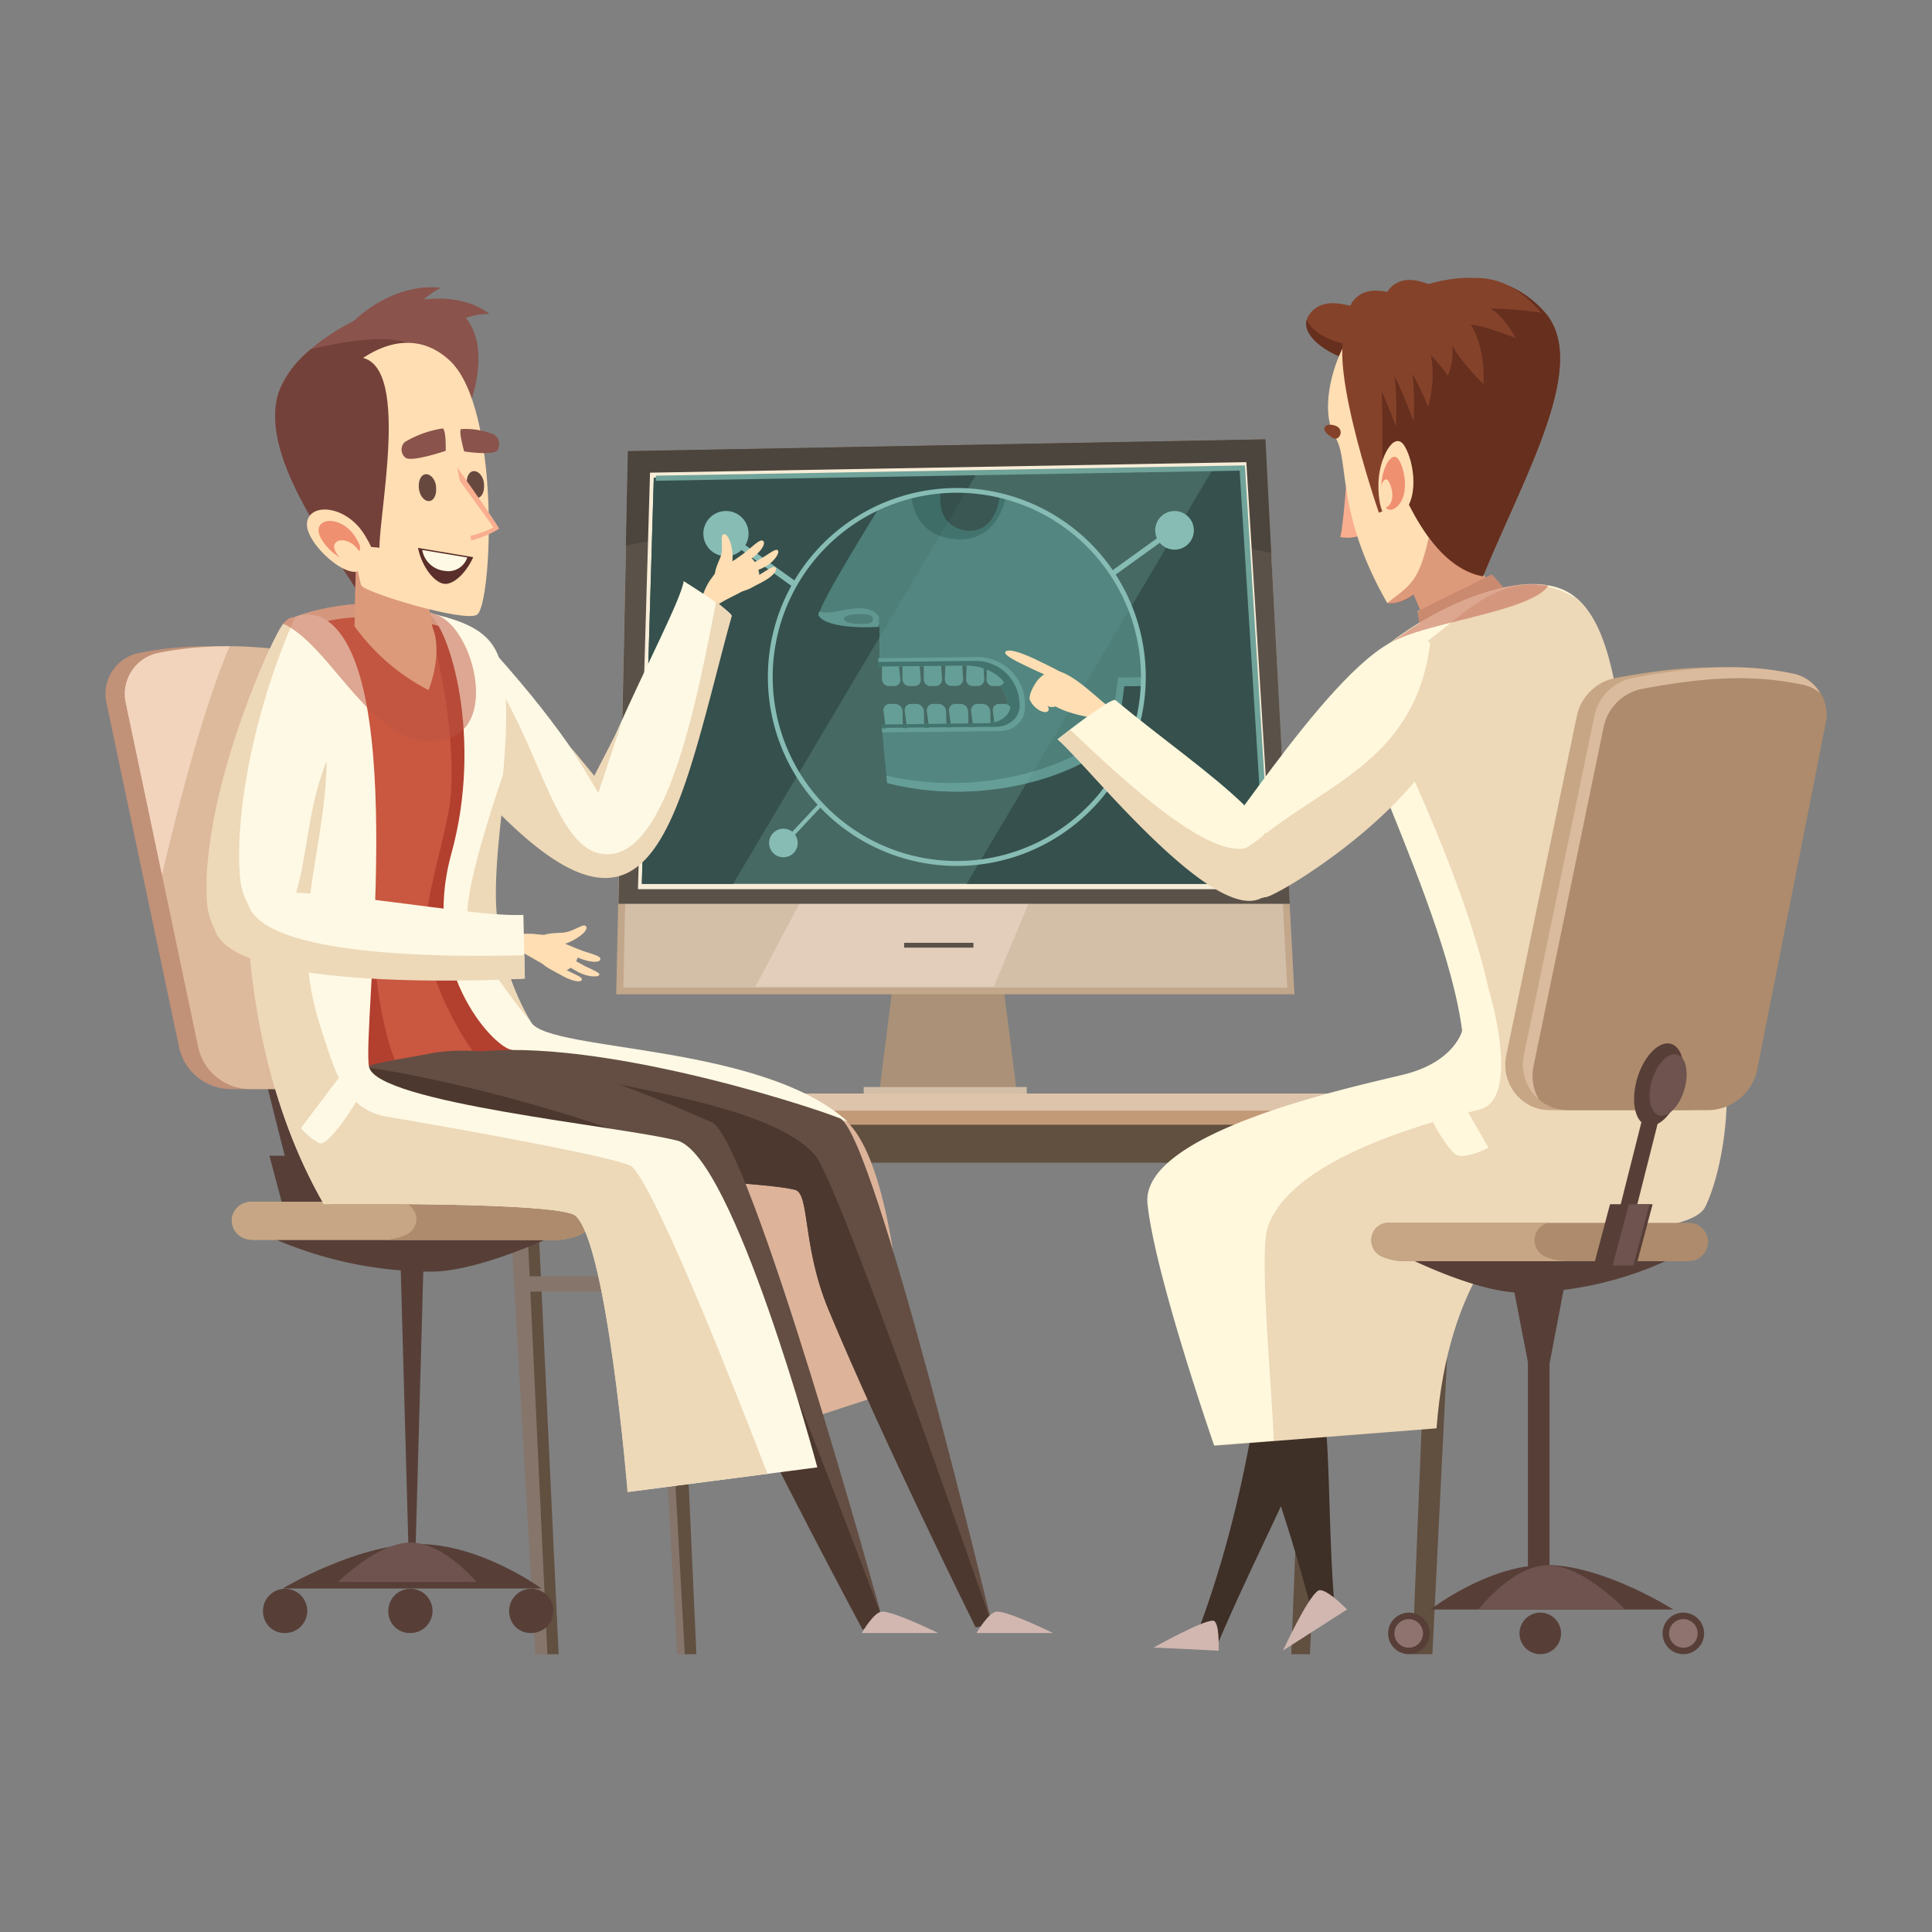 <svg xmlns="http://www.w3.org/2000/svg" xmlns:xlink="http://www.w3.org/1999/xlink" viewBox="0 0 200 200"><rect x="0" y="0" width="200" height="200" fill="#808080" stroke="none"/><defs><clipPath id="be027480-b786-44d1-ab1c-1775ff6b65fe"><path d="M79.72,70.16A19.32,19.32,0,1,0,99,50.85,19.32,19.32,0,0,0,79.72,70.16Z" style="fill:none"></path></clipPath></defs><g style="isolation:isolate"><g id="b060f817-6313-4dcf-b574-011a8d71880b" data-name="Layer 1"><polygon points="102.83 93.91 93.44 93.91 90.93 113.77 105.35 113.77 102.83 93.91" style="fill:#aa9178"></polygon><rect x="89.41" y="112.53" width="16.88" height="1.59" style="fill:#d3bea8"></rect><polygon points="130.97 45.48 65.01 46.7 63.79 102.93 134 102.93 130.97 45.48" style="fill:#c2a78b"></polygon><polygon points="130.29 46.16 65.72 47.35 64.53 102.24 133.26 102.24 130.29 46.16" style="fill:#d3bea8"></polygon><polygon points="126.19 46.41 107.72 46.41 78.2 102.14 102.88 102.14 126.19 46.41" style="fill:#e2cebb"></polygon><polygon points="133.52 93.56 130.97 45.48 65.01 46.7 64.02 93.56 133.52 93.56" style="fill:#5a5249"></polygon><path d="M96.38,53.58a162.89,162.89,0,0,1,35.21,3.66L131,45.48,65,46.7l-.21,9.78A167.1,167.1,0,0,1,96.38,53.58Z" style="fill:#4c453d"></path><polygon points="129.02 47.84 67.29 48.93 66.04 92.05 131.75 92.05 129.02 47.84" style="fill:#f8edd8"></polygon><polygon points="128.65 48.4 67.68 49.46 66.44 91.5 131.34 91.5 128.65 48.4" style="fill:#476964"></polygon><polygon points="131.34 91.5 128.65 48.4 125.62 48.45 100.07 91.5 131.34 91.5" style="fill:#35504d"></polygon><polygon points="101.19 48.88 67.68 49.46 66.44 91.5 75.89 91.5 101.19 48.88" style="fill:#35504d"></polygon><rect x="93.6" y="97.6" width="7.17" height="0.5" style="fill:#5a5249"></rect><g style="mix-blend-mode:color-dodge;opacity:0.7"><g style="clip-path:url(#be027480-b786-44d1-ab1c-1775ff6b65fe)"><path d="M120.37,24.25C105.59,20.86,97,35.1,97,35.1s-.26.89-.57,2.35a44.18,44.18,0,0,0-4.17,13.08c-3,4.84-7.78,12.62-7.45,13.14.68,1,3.92,1.14,6.23,1,0,1.51,0,3,0,4.35,1.07,0,2.32,0,3.68,0,4.58-.07,7.71-.86,9.29,2.85,1.66,3.92-4.62,3-9.2,3.09-1.29,0-2.47.09-3.51.1.26,3.7.57,6,.57,6,12,3.07,23.65-2.51,24-5.73.13-1.31.31-2.76.53-4.31C142.46,71.79,152,31.51,120.37,24.25Z" style="fill:#59938c"></path><path d="M105.2,72.46a4.69,4.69,0,0,0-4.74-4.37l-9.5.12c0,.27,0,.52,0,.77,1.09,0,2.36,0,3.75,0,4.58-.07,7.71-.86,9.29,2.85,1.66,3.92-4.62,3-9.2,3.09-1.3,0-2.49.09-3.53.1,0,.18,0,.36.08.55h11.53a2.4,2.4,0,0,0,1.74-.77,2.33,2.33,0,0,0,.64-1.79Z" style="fill:#417870"></path><path d="M93.43,73.66a.78.78,0,0,0-.76-.79h-.59a.58.58,0,0,0-.47.23.65.65,0,0,0-.15.52l.25,1.89h1.76Z" style="fill:#72b5ac"></path><path d="M95.64,73.66a.79.79,0,0,0-.77-.79h-.59a.6.6,0,0,0-.47.23.65.65,0,0,0-.15.52l.25,1.89h1.77Z" style="fill:#72b5ac"></path><path d="M97.93,73.66a.79.79,0,0,0-.77-.79h-.59a.6.6,0,0,0-.47.23.65.65,0,0,0-.15.52l.25,1.89H98Z" style="fill:#72b5ac"></path><path d="M100.22,73.66a.79.79,0,0,0-.76-.79h-.6a.6.6,0,0,0-.47.23.69.69,0,0,0-.15.52l.25,1.89h1.77Z" style="fill:#72b5ac"></path><path d="M102.51,73.66a.79.79,0,0,0-.76-.79h-.6a.6.6,0,0,0-.47.23.69.69,0,0,0-.15.52l.25,1.89h1.77Z" style="fill:#72b5ac"></path><path d="M104.75,73.66a.78.78,0,0,0-.76-.79h-.59a.6.6,0,0,0-.47.23.65.65,0,0,0-.15.52l.25,1.89,1.77-1Z" style="fill:#72b5ac"></path><path d="M93.2,70.27a.64.64,0,0,1-.63.75H92a.69.69,0,0,1-.49-.22.75.75,0,0,1-.21-.5l0-1.84H93Z" style="fill:#72b5ac"></path><path d="M95.32,70.27a.65.65,0,0,1-.64.75h-.57a.67.67,0,0,1-.48-.22.73.73,0,0,1-.21-.5V68.46h1.73Z" style="fill:#72b5ac"></path><path d="M97.52,70.27a.67.67,0,0,1-.66.75h-.57a.65.65,0,0,1-.47-.22.67.67,0,0,1-.19-.5l0-1.84H97.4Z" style="fill:#72b5ac"></path><path d="M99.7,70.26A.68.68,0,0,1,99,71h-.56A.62.62,0,0,1,98,70.8a.71.71,0,0,1-.19-.51l.08-1.83h1.69Z" style="fill:#72b5ac"></path><path d="M101.89,70.26a.69.69,0,0,1-.66.76h-.57a.65.65,0,0,1-.47-.22.74.74,0,0,1-.18-.51l.08-1.83h1.68Z" style="fill:#72b5ac"></path><path d="M104,70.26a.68.68,0,0,1-.66.76h-.57a.65.65,0,0,1-.47-.22.74.74,0,0,1-.18-.51l.08-1.83,1.77.94Z" style="fill:#72b5ac"></path><path d="M104.33,49.77c.25-4.61-2.1-6.46-4.48-6.6s-5.31,1.37-5.58,6.33,2.5,6.21,4.88,6.34S104.08,54.39,104.33,49.77Z" style="fill:#417870"></path><path d="M103.52,51.23c.39-3-1-4.27-2.41-4.46s-3.3.65-3.71,3.85,1.21,4.12,2.66,4.31S103.14,54.2,103.52,51.23Z" style="fill:#35504d"></path><path d="M91,63.82c-1.5-1.93-4.83.11-6.2-.54-.08.23-.1.39-.06.45.68,1.1,3.76,1.3,6.25,1.17C91,64.54,91,64.18,91,63.82Z" style="fill:#72b5ac"></path><path d="M136.36,34.18c9,14.36-1.17,36.52-20.61,35.95-.22,1.55-.4,3-.53,4.31-.32,3.17-11.61,8.64-23.47,5.85.06.5.09.77.09.77,12,3.07,23.65-2.51,24-5.73.13-1.31.31-2.76.53-4.31C136.19,71.6,146.43,48.5,136.36,34.18Z" style="fill:#72b5ac"></path><path d="M106.09,72.49a4.91,4.91,0,0,0-5-4.47l-10.15.12a1.64,1.64,0,0,0,0,.54l9.32-.16c2.6,0,4.75,1.66,4.91,3.89l0,.5a2,2,0,0,1-.67,1.61,2.7,2.7,0,0,1-1.81.7l-11.42.2.06.4,12.26-.14a2.61,2.61,0,0,0,1.84-.79,2.35,2.35,0,0,0,.67-1.82Z" style="fill:#72b5ac"></path><path d="M90.36,64.09c0-.54-.74-.51-1.55-.51s-1.46.21-1.46.49.65.5,1.46.51S90.35,64.63,90.36,64.09Z" style="fill:#59938c"></path><path d="M105.51,72.42a4.53,4.53,0,0,0-4.71-4l-9.89.1a1.3,1.3,0,0,0,0,.48L100,68.9c2.45,0,4.48,1.47,4.63,3.45l0,.45a1.73,1.73,0,0,1-.63,1.43,2.63,2.63,0,0,1-1.7.63L91.25,75l.06.35,11.87-.12a2.53,2.53,0,0,0,1.74-.7,2,2,0,0,0,.63-1.62Z" style="fill:#417870"></path></g></g><path d="M99.05,50.52a19.56,19.56,0,1,0,19.56,19.56A19.55,19.55,0,0,0,99.05,50.52Zm0,38.61a19.06,19.06,0,1,1,19.06-19A19.05,19.05,0,0,1,99.05,89.13Z" style="fill:#87bcb4"></path><path d="M75.15,52.9a2.34,2.34,0,1,0,2.34,2.34A2.33,2.33,0,0,0,75.15,52.9Z" style="fill:#87bcb4"></path><rect x="78.9" y="54.45" width="0.64" height="7.7" transform="translate(-14.34 88.66) rotate(-54.32)" style="fill:#87bcb4"></rect><path d="M79.63,87.07A1.48,1.48,0,1,0,81.3,85.8,1.49,1.49,0,0,0,79.63,87.07Z" style="fill:#87bcb4"></path><rect x="80.93" y="84.76" width="4.88" height="0.41" transform="translate(-35.63 87.67) rotate(-46.85)" style="fill:#87bcb4"></rect><path d="M123.49,55.52a2,2,0,1,0-2.56,1.27A2,2,0,0,0,123.49,55.52Z" style="fill:#87bcb4"></path><rect x="114.63" y="57.09" width="6.64" height="0.55" transform="translate(-11.29 79.73) rotate(-35.75)" style="fill:#87bcb4"></rect><polygon points="128.33 48.72 130.99 91.28 131.56 91.28 128.87 48.18 67.89 49.24 67.88 49.77 128.33 48.72" style="fill:#70a39a"></polygon><polygon points="55.22 115.75 53.4 115.75 56.58 171.24 57.83 171.24 55.22 115.75" style="fill:#614f40"></polygon><polygon points="148.47 115.75 151.03 115.75 148.28 171.24 146.21 171.24 148.47 115.75" style="fill:#614f40"></polygon><polygon points="135.84 115.75 138.25 115.75 135.6 171.24 133.67 171.24 135.84 115.75" style="fill:#614f40"></polygon><rect x="136.87" y="132.12" width="12.5" height="1.59" style="fill:#614f40"></rect><polygon points="68.09 114.95 52.07 114.95 53.56 120.36 68.09 120.36 68.09 114.95" style="fill:#85756b"></polygon><polygon points="151.05 114.95 68.52 114.95 69.06 120.36 150.35 120.36 151.05 114.95" style="fill:#614f40"></polygon><polygon points="54.06 115.75 52.24 115.75 55.42 171.24 56.67 171.24 54.06 115.75" style="fill:#85756b"></polygon><polygon points="68.78 115.75 67.04 115.75 70.09 171.24 71.3 171.24 68.78 115.75" style="fill:#85756b"></polygon><polygon points="69.58 115.75 67.83 115.75 70.89 171.24 72.09 171.24 69.58 115.75" style="fill:#614f40"></polygon><rect x="54" y="132.12" width="14.46" height="1.59" style="fill:#85756b"></rect><polygon points="153.26 113.2 49.56 113.2 49.99 115.23 51.24 116.38 151.77 116.38 152.56 115.43 153.26 113.2" style="fill:#ddc4ab"></polygon><polygon points="67.67 114.97 68.46 116.43 151.77 116.43 152.67 114.97 67.67 114.97" style="fill:#c39a78"></polygon><path d="M140.6,37.21c-1.62.37-7.12-2.51-4.84-4.93s6.08.92,10.54.24C147.66,32.31,140.6,37.21,140.6,37.21Z" style="fill:#85422a"></path><path d="M145.06,35.92c-1.62.36-7.12-2.52-4.84-4.94s6.09.92,10.54.24C152.13,31,145.06,35.92,145.06,35.92Z" style="fill:#85422a"></path><path d="M148.31,35.17c-1.65.13-6.72-3.53-4.15-5.59s5.91,1.8,10.41,1.78C156,31.35,148.31,35.17,148.31,35.17Z" style="fill:#85422a"></path><path d="M135.28,33.09c.63,1.85,4.53,3,5.76,2.53,0,0,1.68-1.58,3.12-3a9.07,9.07,0,0,0,2.14,0c1.36-.21-5.7,4.69-5.7,4.69C139.16,37.54,134.64,35.29,135.28,33.09Z" style="fill:#662f1e"></path><path d="M141.56,55.08a3.9,3.9,0,0,1-2.82.51c.36-1.13.83-8.32.83-8.32S141.72,54.46,141.56,55.08Z" style="fill:#f9ae8f"></path><path d="M143.61,62.43c2.41.37,6.85-3.6,6.31-9.12s-4.7-22-8.78-19.91c-2.32,1.17-5,8.49-2.91,11.87C139.73,47.65,138.23,53.06,143.61,62.43Z" style="fill:#ffdeb3"></path><path d="M151.08,55.37l5,8.24-7.7,2.24c-2.16-3.93-4.31-9.95-4-11.53C144.91,50.84,151.08,55.37,151.08,55.37Z" style="fill:#ffdeb3"></path><path d="M153.52,59.66c4.3-10.5,11.11-22.08,6.36-27.37-7.77-8.65-20.08,1.33-20.08,1.33s.27,1.42.8,3.59C142.27,44.08,146.58,58.47,153.52,59.66Z" style="fill:#85422a"></path><path d="M155.09,29.19a10.38,10.38,0,0,1,4.79,3.1c4.75,5.29-2.06,16.87-6.36,27.37-6.62-1.16-10-12.43-12.11-19.79C146,39.08,153.78,32.92,155.09,29.19Z" style="fill:#662f1e"></path><path d="M144.31,52.48l-1.57.59s-6.29-18.18-2.67-19.69C144,31.75,144.31,52.48,144.31,52.48Z" style="fill:#85422a"></path><path d="M143,39c2.05,2.8,1.28,13.51,1.28,13.51l-1.14.43C143.09,49.32,143.18,43.15,143,39Z" style="fill:#662f1e"></path><path d="M138,45.35c.65.37,1.26-.9.25-1.28S136.36,44.41,138,45.35Z" style="fill:#85422a"></path><path d="M142.7,49.92c.09-2.58,1.65-5.44,2.69-3.76s1.65,5.91-.65,7.37C143,54.62,142.63,51.67,142.7,49.92Z" style="fill:#ffdeb3"></path><path d="M143,50.16c.07-1.74,1.12-3.67,1.82-2.53s1.11,4-.44,5C143.17,53.32,142.91,51.34,143,50.16Z" style="fill:#ef9070"></path><path d="M142.83,51.2c0-.93.5-2,.9-1.4s.7,2.09-.1,2.66C143,52.89,142.84,51.84,142.83,51.2Z" style="fill:#ffdeb3"></path><path d="M146.34,43.63s-1.94-5.38-3.1-6.44l2.32-2.29A29.52,29.52,0,0,1,146.34,43.63Z" style="fill:#85422a"></path><path d="M159.54,32.37s-5.38-.8-6.81-.22L152,28.89S155.74,27.82,159.54,32.37Z" style="fill:#85422a"></path><path d="M156.89,35s-3.82-1.55-5-1.39l0-2.52S154.84,31,156.89,35Z" style="fill:#85422a"></path><path d="M153.58,39.77s-3.43-3.28-3.75-5.3l1.54-1.92S153.79,34.38,153.58,39.77Z" style="fill:#85422a"></path><path d="M147.85,42.14s-1.61-4.07-3-5.32l2.39-2.24S149.17,36.94,147.85,42.14Z" style="fill:#85422a"></path><path d="M149.88,38.9a16.52,16.52,0,0,0-2.5-2.85l2.38-2.24A6.15,6.15,0,0,1,149.88,38.9Z" style="fill:#85422a"></path><path d="M144.5,44.14s-1.93-5.38-3.1-6.43l2.32-2.29A29.09,29.09,0,0,1,144.5,44.14Z" style="fill:#85422a"></path><path d="M174.09,121.71c.44,7.89-12.93,4.94-19.16,5.48s-16.55.81-17.24,1.75c-2.1,2.86.8,7.29-1.34,17.07-1.28,5.87-5.73,13.45-10.39,24.39l-2.19-.88c8.46-22,7.21-43.16,10.56-45.87a62,62,0,0,1,22.92-10.41C166.11,111.46,175.36,112.76,174.09,121.71Z" style="fill:#3e2f27"></path><path d="M114.68,73.09c-1.32-1-4.8-4.59-6.22-3.43s-1.52,3.82,5.44,4.77Z" style="fill:#ffdeb3"></path><path d="M107.17,71.26c.28-.27.87.11,1.46.62s1,1,.67,1.22-1,.07-1.57-.44S106.89,71.52,107.17,71.26Z" style="fill:#ffdeb3"></path><path d="M104.13,67.43c.43-.31,1.89.25,3.43,1s3.75,1.81,3.33,2.12-2.68-.66-4.22-1.39S103.71,67.74,104.13,67.43Z" style="fill:#ffdeb3"></path><path d="M111.05,70.26c-.48-.23-1,.41-1.41,1.21s-.62,1.45-.15,1.69,1.21-.23,1.64-1S111.52,70.49,111.05,70.26Z" style="fill:#ffdeb3"></path><path d="M106.7,72c.23-.23.73.1,1.22.54s.8.83.57,1.07-.82.06-1.32-.39S106.47,72.23,106.7,72Z" style="fill:#ffdeb3"></path><path d="M109.2,69.48c.35.2-.29.89-.92,1.8s-1.18,1.55-1.53,1.35-.11-1.1.51-2S108.86,69.28,109.2,69.48Z" style="fill:#ffdeb3"></path><path d="M170.5,120.67c-2.92,6.81-42.81,6.24-42.82,6.25-.5,1,5.32,5.77,7.84,12.21s1.72,14.57,2.56,26.4l-2.51.41c-6.58-24.83-16.28-39.41-15.22-42.4C122.05,118.81,179.46,99.81,170.5,120.67Z" style="fill:#3e2f27"></path><path d="M132.82,170.86l6.63-4.25s-2.32-2.39-3-1.94C135.34,165.37,132.82,170.86,132.82,170.86Z" style="fill:#d1b7b0"></path><path d="M119.43,170.55l6.72.33s.14-3.08-.58-3.11C124.48,167.72,119.43,170.55,119.43,170.55Z" style="fill:#d1b7b0"></path><polygon points="147.01 64.87 146.74 63.27 154.44 59.47 156.15 61.4 147.01 64.87" style="fill:#d7be9c"></polygon><path d="M174.41,122.34c8.68-5.49,2.42-24.63-5.58-42.55-2.1-4.7-1.2-15.94-6.84-18.66-6.59-3.17-20.92,5.73-22,10s14.3,31.21,11.14,41.82c0,1.42,2.61,4.6,6.88,6.17C164,121.31,172.06,123.82,174.41,122.34Z" style="fill:#fff8dd"></path><path d="M169.16,79.14c-1.92-4.29-1.66-13.37-5.84-17.11-7.39-4.53-12.34,2.39-16.26,4.82-4.9,3-1.17,8.33-2,11,4.38,9.41,11,25.22,9.84,34.09,0,1.43-1.17,5.61,3.1,7.18,6,2.19,14.09,4.7,16.44,3.22C183.09,116.85,177.16,97.06,169.16,79.14Z" style="fill:#edd8b8"></path><path d="M125.71,149.66l23-1.8c1.2-15.87,8.23-20.39,7-20.21,0,0,19,.9,20.81-2.7s4.19-14.82-.45-24-24.7,5.54-24.7,5.54-.15,3.89-5.69,5.24-25.21,5.54-24.46,12.88S125.71,149.66,125.71,149.66Z" style="fill:#edd8b8"></path><path d="M131.15,92.83c1.74-.44,13.39-9,17.62-16.79,1.93-3.55,1.31-7.23-.7-9.42-4.8-5.21-18.59,16.39-21.81,20.1C124.54,88.7,127.29,93.81,131.15,92.83Z" style="fill:#fff8dd"></path><path d="M109.47,76.53c2.76,2.32,16.14,18.69,21,15.22,6.25-4.45-5.61-11.46-15-19.27C115,72.14,109.47,76.53,109.47,76.53Z" style="fill:#fff8dd"></path><path d="M131,86.17a4.55,4.55,0,0,1-1,1.13c-3.65,3-13.7-6.55-19.22-11.76l-1.28,1c2.76,2.32,16.47,19.74,21.36,16.26C133.26,91.06,132.89,88.78,131,86.17Z" style="fill:#edd8b8"></path><path d="M131.25,127c2.4-7,16.35-10.78,21.89-12.13,3.54-.86,2.14-8.39,1-12.37a7.72,7.72,0,0,0-2.71,4s-.67,3.42-6.21,4.76-27.18,6-26.43,13.35,6.89,25,6.89,25l6.17-.48C131.68,143.36,130.29,129.8,131.25,127Z" style="fill:#fff8dd"></path><path d="M148.09,66.33c-1.44,12.09-10.34,14.58-17.39,20.23-.91.74-4,2.91-4.87,2.52.45,2.12,2.61,4.44,5.32,3.75,1.74-.44,13.61-7.81,17.84-15.62C150.6,74.23,151.39,68.82,148.09,66.33Z" style="fill:#edd8b8"></path><path d="M160.28,60.61a12.13,12.13,0,0,0-4.64.21l-1.2-1.35-.67.34-.19-.3,0,.15c-1.36-.17-3.64-1.31-5.69-4-1,4.61-1.95,4.93-4.27,6.76l0,.06a4,4,0,0,0,2.73-.91c.22.54.45,1.07.69,1.6l-.29.15.2,1.19a33.8,33.8,0,0,0-2.92,2l0,0C147.65,64.39,158.61,63.31,160.28,60.61Z" style="fill:#bd5643;mix-blend-mode:multiply;opacity:0.5"></path><path d="M150.16,112l3.93,6.81s-2.48,1.28-3.37.72-3.36-4.57-3-5.53S150.16,112,150.16,112Z" style="fill:#fff8dd"></path><path d="M148,169.09a2.15,2.15,0,1,0-2.15,2.15A2.15,2.15,0,0,0,148,169.09Z" style="fill:#573f38"></path><path d="M176.41,169.09a2.15,2.15,0,1,0-2.15,2.15A2.15,2.15,0,0,0,176.41,169.09Z" style="fill:#573f38"></path><path d="M161.6,169.09a2.15,2.15,0,1,0-2.15,2.15A2.15,2.15,0,0,0,161.6,169.09Z" style="fill:#573f38"></path><polygon points="156.56 132.71 158.17 141.01 158.17 163.25 160.41 163.44 160.41 141.17 162.02 132.71 156.56 132.71" style="fill:#573f38"></polygon><path d="M148.07,166.62h25.15S166,162,160,162,148.07,166.62,148.07,166.62Z" style="fill:#573f38"></path><path d="M144.33,129.52h30.18a36.61,36.61,0,0,1-17,4.3C152.45,133.82,144.33,129.52,144.33,129.52Z" style="fill:#573f38"></path><path d="M175.45,130.45a2,2,0,0,0,1.35-2.18,2,2,0,0,0-1.91-1.68H143.75A1.78,1.78,0,0,0,142,128a1.84,1.84,0,0,0,1,2.05,6.13,6.13,0,0,0,2.56.51h28.92A3.11,3.11,0,0,0,175.45,130.45Z" style="fill:#ad8b6c"></path><path d="M180.06,110.66a5.23,5.23,0,0,1-5.1,4.26H160.41a4.54,4.54,0,0,1-3.56-1.74,4.77,4.77,0,0,1-.92-3.93l7.29-35.06a5.07,5.07,0,0,1,4-4c6.58-1.23,11.43-1.51,16.62-.43a4.3,4.3,0,0,1,3.29,5.08Z" style="fill:#c6a684"></path><path d="M174.51,130.59h0Z" style="fill:#ddc99e"></path><path d="M142,128a1.78,1.78,0,0,1,1.74-1.44h16.89A1.79,1.79,0,0,0,158.9,128a1.84,1.84,0,0,0,1,2.05,6.13,6.13,0,0,0,2.56.51H145.59a6.18,6.18,0,0,1-2.57-.51A1.84,1.84,0,0,1,142,128Z" style="fill:#c6a684"></path><path d="M181.92,110.66a5.23,5.23,0,0,1-5.1,4.26H162.28a4.55,4.55,0,0,1-3.57-1.74,4.77,4.77,0,0,1-.92-3.93l7.29-35.06a5.08,5.08,0,0,1,4-4c6.58-1.23,11.43-1.51,16.61-.43A4.3,4.3,0,0,1,189,74.85Z" style="fill:#ad8b6c"></path><path d="M158.75,110.37,166,75.31a5.08,5.08,0,0,1,4-4c6.58-1.23,11.43-1.51,16.61-.43a4.13,4.13,0,0,1,1.8.86,4.17,4.17,0,0,0-2.76-2c-5.18-1.08-10-.8-16.61.43a5.08,5.08,0,0,0-4,4l-7.29,35.06a4.77,4.77,0,0,0,.92,3.93,5.71,5.71,0,0,0,.64.66A4.88,4.88,0,0,1,158.75,110.37Z" style="fill:#dbbb9e"></path><polygon points="171.08 124.66 166.67 124.66 164.99 130.99 169.4 130.99 171.08 124.66" style="fill:#573f38"></polygon><polygon points="172.08 114.42 170.36 114.42 167.61 125.32 169.33 125.32 172.08 114.42" style="fill:#573f38"></polygon><path d="M174.13,112.28c.5-2.36-.18-4.27-1.5-4.27s-2.82,1.91-3.31,4.27.17,4.27,1.5,4.27S173.63,114.64,174.13,112.28Z" style="fill:#573f38"></path><path d="M174.48,112.32c.37-1.76-.13-3.19-1.12-3.19s-2.1,1.43-2.47,3.19.13,3.18,1.12,3.18S174.11,114.08,174.48,112.32Z" style="fill:#6e534e"></path><polygon points="170.76 124.66 168.62 124.66 166.94 130.99 169.08 130.99 170.76 124.66" style="fill:#6e534e"></polygon><path d="M153.05,166.62h15.19s-4.33-4.59-8-4.59S153.05,166.62,153.05,166.62Z" style="fill:#6e534e"></path><path d="M175.74,169.09a1.48,1.48,0,1,0-1.48,1.48A1.48,1.48,0,0,0,175.74,169.09Z" style="fill:#8e736e"></path><path d="M147.31,169.09a1.48,1.48,0,1,0-1.48,1.48A1.48,1.48,0,0,0,147.31,169.09Z" style="fill:#8e736e"></path><polygon points="27.89 119.64 32.3 119.64 33.98 125.97 29.57 125.97 27.89 119.64" style="fill:#573f38"></polygon><polygon points="26.89 109.39 28.61 109.39 31.36 120.3 29.64 120.3 26.89 109.39" style="fill:#573f38"></polygon><path d="M24.84,107.25c-.5-2.36.17-4.27,1.5-4.27s2.81,1.91,3.31,4.27-.17,4.28-1.5,4.28S25.34,109.61,24.84,107.25Z" style="fill:#573f38"></path><path d="M52.71,166.9A2.29,2.29,0,1,1,55,169.05,2.22,2.22,0,0,1,52.71,166.9Z" style="fill:#573f38"></path><path d="M27.23,166.9a2.29,2.29,0,1,1,2.29,2.15A2.22,2.22,0,0,1,27.23,166.9Z" style="fill:#573f38"></path><path d="M40.2,166.9a2.29,2.29,0,1,1,2.29,2.15A2.22,2.22,0,0,1,40.2,166.9Z" style="fill:#573f38"></path><polygon points="43.85 130.53 43 161.07 42.31 161.25 41.46 130.53 43.85 130.53" style="fill:#573f38"></polygon><path d="M56.06,164.44H29.26s7.65-4.6,14.08-4.6S56.06,164.44,56.06,164.44Z" style="fill:#573f38"></path><path d="M58.6,127.34H26.45a40.9,40.9,0,0,0,18.16,4.3C50,131.64,58.6,127.34,58.6,127.34Z" style="fill:#573f38"></path><path d="M18.55,108.47A5.49,5.49,0,0,0,24,112.74h15.5A5,5,0,0,0,43.27,111a4.58,4.58,0,0,0,1-3.93L36.49,72a5.28,5.28,0,0,0-4.28-4c-7-1.22-12.17-1.51-17.7-.43A4.32,4.32,0,0,0,11,72.66Z" style="fill:#c19178"></path><path d="M25.44,128.26A2,2,0,0,1,24,126.09a2,2,0,0,1,2-1.69H59.22a1.88,1.88,0,0,1,1.85,1.45,1.79,1.79,0,0,1-1.08,2,6.74,6.74,0,0,1-2.73.52H26.45A3.4,3.4,0,0,1,25.44,128.26Z" style="fill:#c6a684"></path><path d="M20.53,108.47A5.51,5.51,0,0,0,26,112.74h15.5a5,5,0,0,0,3.8-1.74,4.54,4.54,0,0,0,1-3.93L38.47,72a5.25,5.25,0,0,0-4.27-4c-7-1.23-12.18-1.52-17.7-.44A4.33,4.33,0,0,0,13,72.66Z" style="fill:#ddba9b"></path><path d="M26.45,128.41h0Z" style="fill:#ddc99e"></path><path d="M61.07,125.85a1.88,1.88,0,0,0-1.85-1.45h-18a1.89,1.89,0,0,1,1.86,1.45,1.81,1.81,0,0,1-1.09,2,6.72,6.72,0,0,1-2.72.52h18a6.74,6.74,0,0,0,2.73-.52A1.79,1.79,0,0,0,61.07,125.85Z" style="fill:#ad8b6c"></path><path d="M49.33,163.77H35s4.08-4.09,7.51-4.09S49.33,163.77,49.33,163.77Z" style="fill:#6e534e"></path><path d="M16.5,67.58A4.33,4.33,0,0,0,13,72.66l3.77,17.91c1.48-6.34,4.24-17.32,7-23.65A36.49,36.49,0,0,0,16.5,67.58Z" style="fill:#f2d4bd"></path><path d="M30,64.12c1.93-1,9.24-2.94,15.45-.37l1,1.76H31.86Z" style="fill:#edd8b8"></path><path d="M74.69,149.81l19.09-6.22s-.67-24.81-7.07-28.18-13.14,2.81-13.14,2.81Z" style="fill:#ddb49a"></path><path d="M73.75,63.12c.91-1.28,5-2.12,4-3.42s-3.88-2.1-5.2,2.54Z" style="fill:#ffdeb3"></path><path d="M73.79,60.12c1.4,2.11,3.88.93,4.54.38s.08-2.42-.71-2.84S73.26,59.31,73.79,60.12Z" style="fill:#ffdeb3"></path><path d="M75.79,58.3c.2-1.31-.28-3-.83-3s.06,1.4-.42,2.48-.79,2-.27,2.25S75.61,59.6,75.79,58.3Z" style="fill:#ffdeb3"></path><path d="M78.18,57.52C79,56.8,79.24,56.21,79,56s-.71.21-1.55.93-2.14,1.4-1.86,1.63S77.34,58.23,78.18,57.52Z" style="fill:#ffdeb3"></path><path d="M79.16,58.69c1-.53,1.59-1.46,1.36-1.72s-1,.46-2,1-1.66.94-1.43,1.19S78.14,59.22,79.16,58.69Z" style="fill:#ffdeb3"></path><path d="M79.13,60.13c1-.57,1.37-1.13,1.14-1.38s-.79.25-1.78.83-1.68,1-1.45,1.24S78.13,60.7,79.13,60.13Z" style="fill:#ffdeb3"></path><path d="M36.83,60.91C33,55,27,46.64,28.82,40.72s13.57-11.17,17.4-9.35c6.15,2.91,1.85,12,1.85,12Z" style="fill:#8a534b"></path><path d="M32.18,36.16a10.59,10.59,0,0,0-3.36,4.56C27,46.64,33,55,36.83,60.91L48.07,43.36a16.49,16.49,0,0,0,.72-1.9C41.06,45.33,52.33,31.26,32.18,36.16Z" style="fill:#73403a"></path><path d="M45.35,77.13C48.14,80.7,55.4,88.52,61,90.29c6.18,1.94,3.85-8-11.18-24.24C46.17,62.06,45.35,77.13,45.35,77.13Z" style="fill:#fef9e4"></path><path d="M51.21,67.91c2,8.71-1.86,22.91-2,26.39-.4,9.56,4.27,13.92,7.86,15.38,4.68,1.9-20.51,16.07-23.24,12.74s-10.62-31.38-4-55C31.33,61.11,50.41,64.46,51.21,67.91Z" style="fill:#ca5740"></path><path d="M40.86,109.67S37.66,103.1,38.38,83c0,0-3.53,19.48-1,27.81Z" style="fill:#b33f2f"></path><path d="M52.33,107.51l-3.48-8.12.06-5.88.91-14.7L46.66,65.14l-2.25-.58C47,73.8,46.94,80.79,46.55,83.32c-.67,4.25-2.59,9.73-2.48,13.37s2.7,9.43,5.67,13.23a.39.39,0,0,0,.08.1l6.46-.21Z" style="fill:#b33f2f"></path><path d="M70.78,60.16C70.17,64,56.35,87.55,61.05,89.88c7.72,3.82,10-10.54,14.69-26.11C75.87,63.35,70.78,60.16,70.78,60.16Z" style="fill:#fef9e4"></path><path d="M74.13,62.3c-2,10.26-5.07,26.61-11.54,26.13-5.45-.4-6.74-12.58-13.31-20.76-.11,1.49-.22,12.07-.66,13.24,19.18,21.63,21.26,4.48,27.12-17.14A8.94,8.94,0,0,0,74.13,62.3Z" style="fill:#edd8b8"></path><path d="M44.26,63.42c2.36,1.46,5.73,13.14,2.47,24.93s4.16,19.87,6.18,20.32,34.81,7.41,34.81,7.41C78.73,108,57,108.9,55,105.86s-4.62-6.93-3.87-16.16c.51-6.19,1.77-14.08,1.06-19.21C51.68,66.51,50.25,64.7,44.26,63.42Z" style="fill:#fef9e4"></path><path d="M52.49,79S47.84,92,48.43,95.33,55,105.86,55,105.86a26.55,26.55,0,0,1-3.52-10.69C50.94,90.71,52.05,83.82,52.49,79Z" style="fill:#edd8b8"></path><path d="M48.69,121.26s29.12.76,33.61,1.91c1.55.39.72,5.8,3.47,12.41C91.34,149,101,168.45,101,168.45l1.7-.25s-12.2-51-15.77-52.44c-3.78-1.5-26.89-8.9-39.12-6.64C41.1,110.37,44,116.8,48.69,121.26Z" style="fill:#644e43"></path><path d="M48.69,121.26s29.12.76,33.61,1.91c1.55.39.72,5.8,3.47,12.41C91.34,149,101,168.45,101,168.45l1.7-.25s-15.8-45.71-18.32-48.61c-4.64-5.33-20.29-7.11-36.57-10.47C41.12,107.73,44,116.8,48.69,121.26Z" style="fill:#4c382f"></path><path d="M35,123.23c5.32,1.92,24.26.09,33.26,1.35,1.89.27,2.18,6.42,5.51,13.55,6.09,13,15.54,30.58,15.54,30.58l2-1.24s-13.73-49.84-17.69-51.33c-2.39-.9-19.34-9.22-29.51-7C39.06,110.2,28.08,110.34,35,123.23Z" style="fill:#644e43"></path><path d="M35,123.23c5.32,1.92,24.26.09,33.26,1.35,1.89.27,2.18,6.42,5.51,13.55,6.09,13,15.54,30.58,15.54,30.58l2-1.24s-16.13-42.89-18.84-46.12-23.19-9.3-34.84-10.9C32.51,109.74,28.08,110.34,35,123.23Z" style="fill:#4c382f"></path><path d="M97.11,169.05h-7.9s1.27-2.22,2.11-2.22C92.61,166.83,97.11,169.05,97.11,169.05Z" style="fill:#d1b7b0"></path><path d="M109,169.05h-7.91s1.27-2.22,2.12-2.22C104.51,166.83,109,169.05,109,169.05Z" style="fill:#d1b7b0"></path><path d="M44.91,65.75c-1.17.7-4.66,2.86-8.21-.93L37,51.56l7,9Z" style="fill:#ffdeb3"></path><path d="M36.72,64.85a21.55,21.55,0,0,0,7.65,6.59s1.52-3.8.41-6.46c-.55-1.31-5.46-1.23-7.75-.77C36.73,64.27,36.7,64.37,36.72,64.85Z" style="fill:#ffdeb3"></path><path d="M65,154.45l19.61-2.55s-8.68-32.34-14.52-33.83-31.14-3.9-31.89-7.64,4.27-40.95-4.57-46.34c0,0-4.64-2.92-6.29,5.62S22,104.59,33.52,124.65c0,0,24.35-.27,26.05,1.2C62.86,128.7,65,154.45,65,154.45Z" style="fill:#fef9e4"></path><path d="M65.47,120.81c-.82-.87-17-3.77-25.49-5.23-4.45-.77-5.45-5.1-6.84-9.41C28.24,91,38.82,82,30.53,63.89c-1.22.56-2.51,2.1-3.23,5.82-1.64,8.53-5.31,34.88,6.22,54.94,0,0,24.35-.27,26.05,1.2,3.29,2.85,5.39,28.6,5.39,28.6l14.49-1.88C76.66,145.32,68.21,123.7,65.47,120.81Z" style="fill:#edd8b8"></path><path d="M34.7,76.87C30.9,84.15,32.56,91,28.56,97c-2,3-6,1.41-6.45-3.68s.48-14.62,5.95-26.42c.73-1.58,2.22-3.24,3.37-3C34.49,64.55,37.46,71.6,34.7,76.87Z" style="fill:#fef9e4"></path><path d="M52.66,98.07c1.68.2,4.65,3.06,5.36,1.8S58,96,52.87,96.81Z" style="fill:#ffdeb3"></path><path d="M55.51,96.91c-1.25,1.93,1.18,3.4,2.05,3.69a2.09,2.09,0,0,0,2.29-1.67C59.82,98.15,56,96.18,55.51,96.91Z" style="fill:#ffdeb3"></path><path d="M58.29,97.76c1.33-.37,2.67-1.41,2.39-1.85s-1.28.61-2.56.65-2.25.16-2.25.68S57,98.13,58.29,97.76Z" style="fill:#ffdeb3"></path><path d="M60.29,99.31c1.12.37,1.79.31,1.86,0s-.59-.47-1.71-.84-2.45-1.11-2.52-.81S59.17,98.94,60.29,99.31Z" style="fill:#ffdeb3"></path><path d="M59.7,100.54c1,.6,2.22.66,2.34.38s-1-.6-2-1.19-1.75-.92-1.87-.64S58.66,100,59.7,100.54Z" style="fill:#ffdeb3"></path><path d="M58.33,101.08c1.06.55,1.79.63,1.9.35s-.65-.52-1.72-1.07-1.82-.92-1.94-.64S57.26,100.53,58.33,101.08Z" style="fill:#ffdeb3"></path><path d="M54.18,94.71c-6.78.36-29.84-5-31.19-.59-2.68,8.89,31.34,7.18,31.34,7.18Z" style="fill:#fef9e4"></path><path d="M25.69,93.63a6.86,6.86,0,0,1-.83-2.72c-.51-4.89.65-15.54,5.67-27-1.05-.11-1.7,1.37-2.37,2.81C22.68,78.5,21,88.52,21.44,93.51a7,7,0,0,0,.79,2.71c2.09,6.88,32.1,5.08,32.1,5.08l-.06-2.42C46.25,99.11,27.4,99.06,25.69,93.63Z" style="fill:#edd8b8"></path><polygon points="59.06 77.32 61.52 80.31 64.35 74.81 61.94 82.08 59.06 77.32" style="fill:#edd8b8"></polygon><path d="M46.61,76.36c4.94-1.73,2.19-11.7-1.59-12.77l-.52-.19L44,60.58,39.18,54.4l-2.29.46-.15,7.68a21.35,21.35,0,0,0-6.24,1.35,1.43,1.43,0,0,0-1.18.68C34.66,67,39.18,79,46.61,76.36Z" style="fill:#bd5643;mix-blend-mode:multiply;opacity:0.5"></path><path d="M49.37,63.64c1.57-.9,2.54-21.5-2.89-26.39s-11.69,1.8-12.07,3.07,2.59,19.55,3,20.29S48,64.44,49.37,63.64Z" style="fill:#ffdeb3"></path><path d="M39.28,56.7c0-4.4,3.92-22.56-4.06-19.35s-1,15.2-1,15.2l2,3.87Z" style="fill:#73403a"></path><path d="M37.78,55.43c-1.92-3.19-5.79-3.43-6-1.29s4.48,6.26,5.7,4.72S38.91,57.32,37.78,55.43Z" style="fill:#ffdeb3"></path><path d="M36.81,55.63c-1.22-2-3.68-2.19-3.83-.83s2.85,4,3.63,3S37.53,56.83,36.81,55.63Z" style="fill:#ef9070"></path><path d="M37.18,57.08c-.82-1.37-2.48-1.47-2.59-.56s1.93,2.69,2.45,2S37.66,57.89,37.18,57.08Z" style="fill:#ffdeb3"></path><path d="M40.56,32l6.27,1.57a7.52,7.52,0,0,1,3.84-1.08C47.48,30.13,42.85,30.81,40.56,32Z" style="fill:#8a534b"></path><path d="M35.73,34.23l6.76-1.64a8.2,8.2,0,0,1,3.14-2.79C41.46,29.28,37.36,32.1,35.73,34.23Z" style="fill:#8a534b"></path><path d="M42,47.4a1.08,1.08,0,0,1-.1-1.64,10.93,10.93,0,0,1,3.93-1.41c.37.17.31,2.32.31,2.32S42.7,47.84,42,47.4Z" style="fill:#8a534b"></path><path d="M51.5,46.62A1.23,1.23,0,0,0,51.17,45a7.74,7.74,0,0,0-3.45-.58c-.26.23.33,2.31.33,2.31S51,47.19,51.5,46.62Z" style="fill:#8a534b"></path><path d="M43.27,56.72c.38,1.89,1.66,3.59,2.72,3.72.89.1,2.2-1,3-2.76Z" style="fill:#5a2e2a"></path><path d="M45.15,50.53c0-.77-.48-1.41-1-1.44s-.84.57-.8,1.34.48,1.41,1,1.44S45.2,51.29,45.15,50.53Z" style="fill:#67483f"></path><path d="M50.11,50.21c0-.77-.48-1.41-1-1.44s-.85.57-.8,1.34.48,1.41,1,1.44S50.15,51,50.11,50.21Z" style="fill:#67483f"></path><path d="M48.35,55.76a10.6,10.6,0,0,0,2.89-1.2c0-.22-4.34-6.37-4.34-6.37Z" style="fill:#ffdeb3"></path><path d="M47.33,48.38l.26,1.36c1.29,1.84,3.49,4.74,3.47,4.89a13.8,13.8,0,0,1-2.37.85l.09.47a10.21,10.21,0,0,0,2.88-1.21C51.69,54.53,47.33,48.38,47.33,48.38Z" style="fill:#f9ae8f"></path><path d="M43.71,56.93a2.63,2.63,0,0,0,2.35,2.17,2.06,2.06,0,0,0,2.31-1.39Z" style="fill:#fef9e4"></path><path d="M31.14,116.79l4.53-6s2,1.64,1.45,2.78-3.19,5.16-4.07,4.77A7.3,7.3,0,0,1,31.14,116.79Z" style="fill:#fef9e4"></path></g></g></svg>
